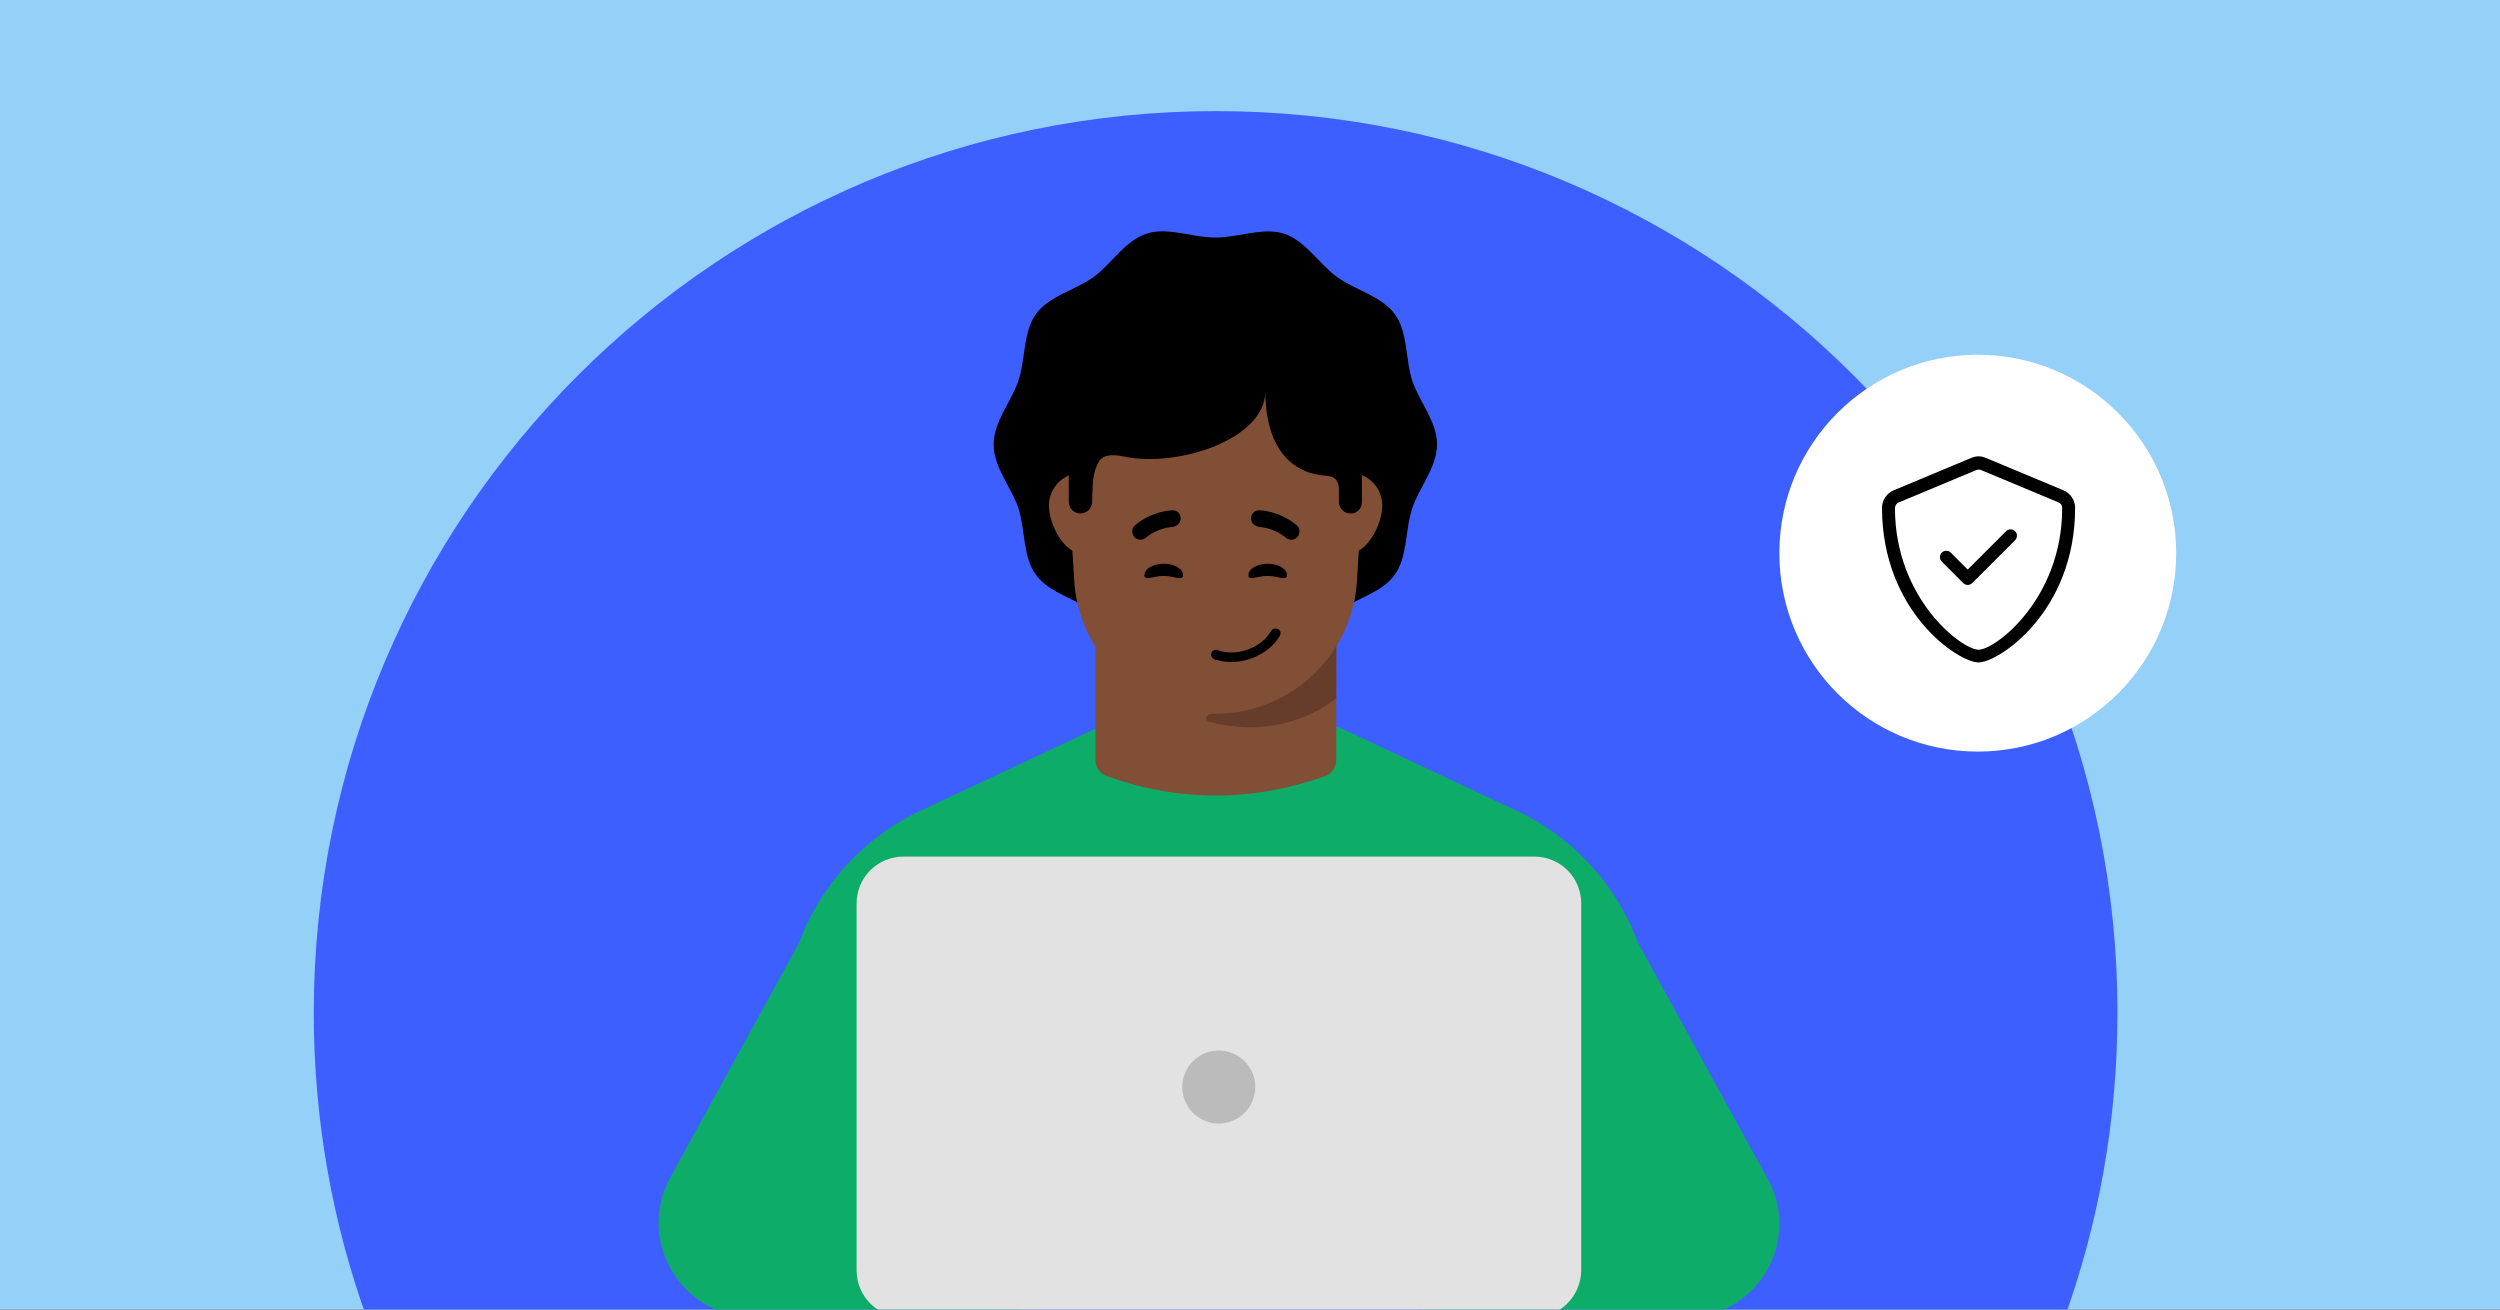 <svg enable-background="new 0 0 945 495" viewBox="0 0 945 495" xmlns="http://www.w3.org/2000/svg" xmlns:xlink="http://www.w3.org/1999/xlink"><rect x="0" y="0" width="945" height="495" fill="#333333" stroke="none"/><defs><path id="SVGID_1_" d="M0 0H945V495H0Z"/><clipPath id="SVGID_00000000223581222226256360000008000085525920449664_"><use xlink:href="#SVGID_1_"/></clipPath><clipPath id="SVGID_00000102510607875373415820000008757046777712291483_"><use xlink:href="#SVGID_00000067951501619982197480000004684823589653643928_"/></clipPath><path id="SVGID_00000067951501619982197480000004684823589653643928_" d="M699.2 162.8H796.5V260.1H699.2Z"/></defs><path clip-path="url(#SVGID_00000000223581222226256360000008000085525920449664_)" d="M0 0H945V495H0Z" fill="none"/><path clip-path="url(#SVGID_00000000223581222226256360000008000085525920449664_)" d="M0 0H961.3V518.3H0Z" fill="#94d0f8"/><path clip-path="url(#SVGID_00000000223581222226256360000008000085525920449664_)" d="M0 0H945V495H0Z" fill="none"/><g clip-path="url(#SVGID_00000000223581222226256360000008000085525920449664_)"><path d="M800.4 382.8c0 82.1-29 157.4-77.4 216.2-12.5 15.2-26.3 29.4-41.3 42.2-58.7 50.5-134.9 81.4-218.1 82.4h-2.2c-.6 0-1.3 0-1.9 0l0 0c-3 0-6.1 0-9.1-.1-10.7-.2-21.4-1-31.8-2.3-5.5-.7-10.9-1.4-16.3-2.3-2-.4-3.9-.7-5.9-1.1-63.1-11.8-120.2-41-165.9-82.5-13.1-11.9-25.3-24.8-36.4-38.6-47.2-58.5-75.5-132.9-75.5-213.9C118.7 194.6 271.3 42 459.6 42 647.8 42 800.4 194.6 800.4 382.8z" fill="#3e5fff"/></g><path clip-path="url(#SVGID_00000000223581222226256360000008000085525920449664_)" d="M0 0H945V495H0Z" fill="none"/><g clip-path="url(#SVGID_00000000223581222226256360000008000085525920449664_)" fill="#0eac69"><path d="M302.6 355.4 253.4 445c-13.1 23.8 4.2 52.9 31.3 52.9h100.7l9.3-89.7L302.6 355.4z"/><path d="M618.6 355.4l49.6 90.3c12.9 23.5-4.1 52.3-30.9 52.3H535.8l-9.3-89.7L618.6 355.4z"/><path d="M627.9 398.4c-.2.2-.4.5-.6.7-14.4 18-31.7 33.6-51.1 46.2-.1 0-.1.1-.2.1-1.1.7-2.3 1.5-3.5 2.2 0 0-.1 0-.1.1-1.1.7-2.2 1.3-3.3 2l0 0c-31.8 18.8-68.9 29.6-108.5 29.6-52.1 0-99.8-18.7-136.9-49.7-.7-.6-1.4-1.2-2.1-1.8-9.5-8.2-18.3-17.2-26.2-26.9-.7-.8-1.3-1.7-2-2.5l4.3-25.8c4.8-28.4 23-52.8 48.9-65.5l68.6-32.2h90.9l68.5 32.2c25.9 12.6 44.1 37.1 48.8 65.5L627.9 398.4z"/></g><path clip-path="url(#SVGID_00000000223581222226256360000008000085525920449664_)" d="M0 0H945V495H0Z" fill="none"/><path clip-path="url(#SVGID_00000000223581222226256360000008000085525920449664_)" d="M576.2 445.3c-.1 0-.1.1-.2.1-1.1.7-2.3 1.5-3.5 2.2 0 0-.1 0-.1.1-1.1.7-2.2 1.3-3.3 2l1-4.8c.3-1.4 1.3-2.2 2.4-2.4 1.6-.3 3.3.6 3.6 2.6L576.2 445.3z" fill="#ce8282"/><path clip-path="url(#SVGID_00000000223581222226256360000008000085525920449664_)" d="M0 0H945V495H0Z" fill="none"/><path clip-path="url(#SVGID_00000000223581222226256360000008000085525920449664_)" d="M579.9 497.9H341.5c-9.8 0-17.7-7.9-17.7-17.7V341.5c0-9.8 7.9-17.7 17.7-17.7H580c9.8 0 17.7 7.9 17.7 17.7v138.7C597.6 490 589.7 497.9 579.9 497.9z" fill="#e2e2e2"/><path clip-path="url(#SVGID_00000000223581222226256360000008000085525920449664_)" d="M0 0H945V495H0Z" fill="none"/><path clip-path="url(#SVGID_00000000223581222226256360000008000085525920449664_)" d="M460.7 424.7c7.6 0 13.8-6.2 13.8-13.8 0-7.6-6.2-13.8-13.8-13.8-7.6 0-13.8 6.2-13.8 13.8C446.9 418.5 453.1 424.7 460.7 424.7z" fill="#bbbbbb"/><g fill="none"><path clip-path="url(#SVGID_00000000223581222226256360000008000085525920449664_)" d="M0 0H945V495H0Z"/><path clip-path="url(#SVGID_00000000223581222226256360000008000085525920449664_)" d="M0 0H945V495H0Z"/><path clip-path="url(#SVGID_00000000223581222226256360000008000085525920449664_)" d="M0 0H945V495H0Z"/></g><path clip-path="url(#SVGID_00000000223581222226256360000008000085525920449664_)" d="M543.2 168c0 8.7-6.8 16.3-9.4 24.2-2.7 8.2-1.7 18.3-6.6 25.1-5 6.9-14.9 9-21.8 14-6.8 5-11.9 13.8-20.1 16.4-7.9 2.6-17.2-1.5-25.9-1.5-8.7 0-18 4-25.9 1.5-8.2-2.7-13.3-11.5-20.1-16.4-6.9-5-16.8-7.2-21.8-14s-4-16.9-6.6-25.1c-2.6-7.9-9.4-15.4-9.4-24.2 0-8.7 6.8-16.3 9.4-24.2 2.7-8.2 1.7-18.3 6.6-25.1 5-6.9 14.9-9 21.8-14 6.8-5 11.9-13.8 20.1-16.4 7.9-2.6 17.2 1.5 25.9 1.5 8.7 0 18-4 25.9-1.5 8.2 2.7 13.3 11.5 20.1 16.4 6.9 5 16.8 7.2 21.8 14s4 16.9 6.6 25.1C536.4 151.7 543.2 159.3 543.2 168z"/><path clip-path="url(#SVGID_00000000223581222226256360000008000085525920449664_)" d="M0 0H945V495H0Z" fill="none"/><path clip-path="url(#SVGID_00000000223581222226256360000008000085525920449664_)" d="M505.1 287.3c0 2.8-1.8 5.4-4.5 6.2L496 295c-23.7 7.6-49.2 7.6-72.9 0l-4.5-1.5c-2.7-.9-4.5-3.4-4.5-6.2V187h91.1L505.1 287.3z" fill="#814f36"/><path clip-path="url(#SVGID_00000000223581222226256360000008000085525920449664_)" d="M0 0H945V495H0Z" fill="none"/><path clip-path="url(#SVGID_00000000223581222226256360000008000085525920449664_)" d="M421.3 191.1c0-6.9-5.5-12.4-12.4-12.4-6.8 0-12.4 5.5-12.4 12.4s5.5 18 12.4 18S421.3 197.9 421.3 191.1z" fill="#814f36"/><path clip-path="url(#SVGID_00000000223581222226256360000008000085525920449664_)" d="M0 0H945V495H0Z" fill="none"/><path clip-path="url(#SVGID_00000000223581222226256360000008000085525920449664_)" d="M522.5 191.1c0-6.9-5.5-12.4-12.4-12.4s-12.4 5.5-12.4 12.4 5.5 18 12.4 18S522.5 197.9 522.5 191.1z" fill="#814f36"/><path clip-path="url(#SVGID_00000000223581222226256360000008000085525920449664_)" d="M0 0H945V495H0Z" fill="none"/><path clip-path="url(#SVGID_00000000223581222226256360000008000085525920449664_)" d="M459.5 248.6c-28.7 0-52.3-22.7-53.5-51.4l-1.8-29.1c-1.3-31.4 23.9-57.6 55.3-57.6s56.6 26.2 55.3 57.6l-1.8 29.1C511.9 225.9 488.3 248.6 459.5 248.6L459.5 248.6z"/><path clip-path="url(#SVGID_00000000223581222226256360000008000085525920449664_)" d="M0 0H945V495H0Z" fill="none"/><path clip-path="url(#SVGID_00000000223581222226256360000008000085525920449664_)" d="M459.5 269.8c-28.7 0-52.3-22.7-53.5-51.4l-1.8-29.1c-1.3-31.4 23.9-57.6 55.3-57.6s56.6 26.2 55.3 57.6l-1.8 29.1C511.9 247.1 488.3 269.8 459.5 269.8L459.5 269.8z" fill="#814f36"/><path clip-path="url(#SVGID_00000000223581222226256360000008000085525920449664_)" d="M0 0H945V495H0Z" fill="none"/><path clip-path="url(#SVGID_00000000223581222226256360000008000085525920449664_)" d="M457.3 272.9c-2.3-.6-1.4-3.2.9-3.1.4 0 .9 0 1.3 0l0 0c19.2 0 36.2-10.2 45.6-25.5V264c-9 6.9-20.2 10.9-32.4 10.9C467.9 274.9 462.4 274.3 457.3 272.9z" fill="#663c2b"/><path clip-path="url(#SVGID_00000000223581222226256360000008000085525920449664_)" d="M0 0H945V495H0Z" fill="none"/><path clip-path="url(#SVGID_00000000223581222226256360000008000085525920449664_)" d="M447.2 217.4c0 2.4-3.3.3-7.3.3s-7.3 2-7.3-.3c0-2.4 3.3-4.3 7.3-4.3S447.2 215 447.2 217.4z"/><path clip-path="url(#SVGID_00000000223581222226256360000008000085525920449664_)" d="M0 0H945V495H0Z" fill="none"/><path clip-path="url(#SVGID_00000000223581222226256360000008000085525920449664_)" d="M486.5 217.4c0 2.4-3.3.3-7.3.3s-7.3 2-7.3-.3c0-2.4 3.3-4.3 7.3-4.3S486.5 215 486.5 217.4z"/><path clip-path="url(#SVGID_00000000223581222226256360000008000085525920449664_)" d="M0 0H945V495H0Z" fill="none"/><path clip-path="url(#SVGID_00000000223581222226256360000008000085525920449664_)" d="M445.1 198.4c.8-.6 1.2-1.5 1.2-2.5 0-1.7-1.4-3.1-3.1-3-.3 0-7.5.1-14.1 5.6-1.3 1.1-1.5 3-.4 4.4 1.1 1.3 3 1.5 4.4.4 4.8-4 10.1-4.1 10.2-4.1C444 199 444.6 198.8 445.1 198.4z"/><path clip-path="url(#SVGID_00000000223581222226256360000008000085525920449664_)" d="M0 0H945V495H0Z" fill="none"/><path clip-path="url(#SVGID_00000000223581222226256360000008000085525920449664_)" d="M474.1 198.4c-.8-.6-1.2-1.5-1.2-2.5 0-1.7 1.4-3.1 3.1-3 .3 0 7.5.1 14.1 5.6 1.3 1.1 1.5 3 .4 4.4-1.1 1.3-3 1.5-4.4.4-4.8-4-10.1-4.1-10.2-4.1C475.3 199 474.6 198.8 474.1 198.4z"/><path clip-path="url(#SVGID_00000000223581222226256360000008000085525920449664_)" d="M0 0H945V495H0Z" fill="none"/><path clip-path="url(#SVGID_00000000223581222226256360000008000085525920449664_)" d="M460.3 245.7c-1.1-.3-2 .2-2.4 1.1-.3 1 .2 2 1.1 2.4.4.2.9.3 1.4.4 8.7 2.3 19-1.8 23.4-9.3.2-.4.3-.9.2-1.4-.1-.5-.4-.9-.9-1.1-.1-.1-.3-.1-.5-.2-.8-.2-1.7.1-2.1.9-3.6 6.2-12.1 9.5-19.2 7.6C461 246 460.7 245.9 460.3 245.7L460.3 245.7 460.3 245.7z"/><path clip-path="url(#SVGID_00000000223581222226256360000008000085525920449664_)" d="M514.8 189.8v-24.4l0 0c0-30.6-24.8-55.4-55.4-55.4S404 134.9 404 165.4v24.3c0 2.4 1.9 4.4 4.4 4.4 2.4 0 4.4-2 4.4-4.4 0-1.5.1-3 .2-4.5 0-5.3 1.1-8.6 2.4-10.7 1.9-3.1 6-2.6 9.6-1.9 20.2 4.2 53.3-6.5 53.3-24.7 0 19.1 8.1 30.8 22.6 31.9 1.4.1 2.9.3 3.9 1.3.7.8 1.3 2 1.3 3.8v4.8c0 2.4 2 4.4 4.4 4.4C512.9 194.2 514.8 192.2 514.8 189.8z"/><circle clip-path="url(#SVGID_00000000223581222226256360000008000085525920449664_)" cx="747.6" cy="209.1" fill="#ffffff" r="75"/><g clip-path="url(#SVGID_00000000223581222226256360000008000085525920449664_)"><g clip-path="url(#SVGID_00000102510607875373415820000008757046777712291483_)"><path d="M779.9 185.3l-29.2-12.2c-.9-.4-1.8-.6-2.8-.6s-1.9.2-2.8.6l-29.2 12.2c-2.7 1.1-4.5 3.8-4.5 6.6 0 39.3 28.8 58.5 36.5 58.5 7.5 0 36.5-19 36.5-58.5C784.4 189.1 782.6 186.4 779.9 185.3zM779.5 192.1c0 34.3-25.3 53.5-31.6 53.5-6.5-.1-31.6-19.4-31.6-53.5 0-1 .6-1.9 1.5-2.2l29.2-12.2c.3-.1.6-.2 1-.2.3 0 .6.1.9.2l29.2 12.2C779.4 190.4 779.5 191.7 779.5 192.1zM760 200.1c-.6 0-1.2.2-1.7.7l-14.5 14.5-6.4-6.4c-.5-.5-1.1-.7-1.7-.7-1.4 0-2.4 1.1-2.4 2.4 0 .6.2 1.2.7 1.7l8.1 8.1c.5.5 1.1.7 1.7.7.6 0 1.2-.2 1.7-.7l16.2-16.2c.5-.5.7-1.1.7-1.7C762.5 201.3 761.4 200.1 760 200.1z"/></g></g></svg>